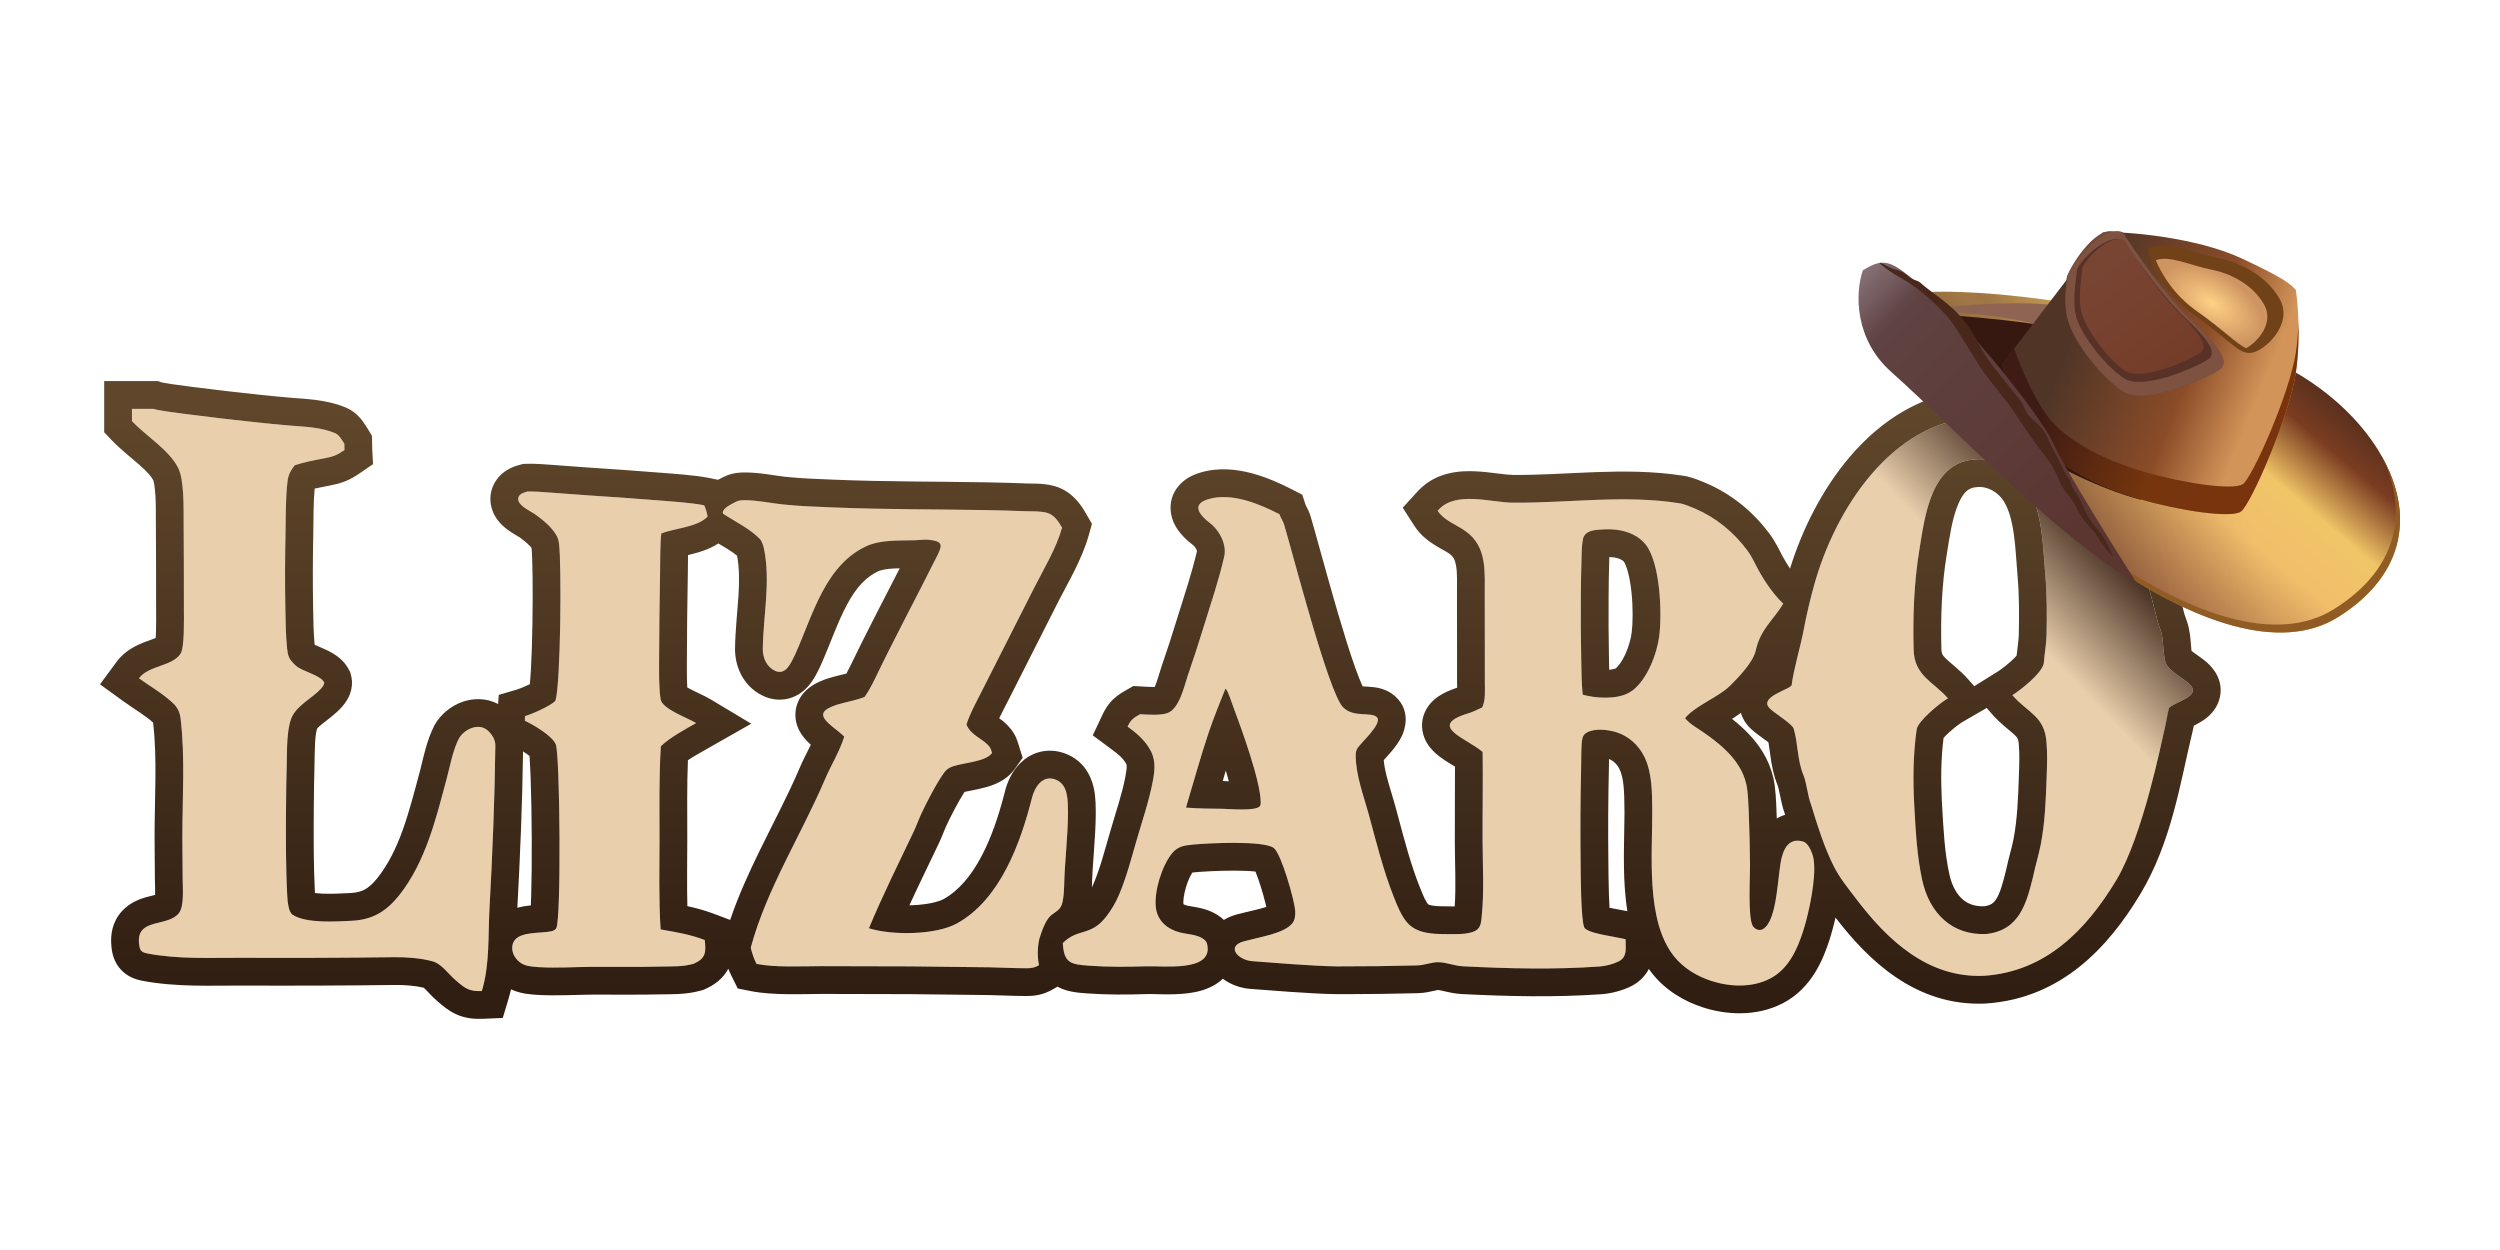 <svg width="250" height="125" viewBox="0 0 250 125" fill="none" xmlns="http://www.w3.org/2000/svg">
<path d="M15.329 40.885C15.825 41.059 17.741 41.292 18.303 41.368C20.8 41.696 23.302 41.989 25.806 42.249C26.827 42.359 27.849 42.458 28.872 42.545C30.392 42.676 32.12 42.705 33.54 43.33C33.914 43.495 34.221 44.029 34.434 44.38C34.437 44.581 34.436 44.806 34.446 45.004C33.657 45.546 33.318 45.66 32.378 45.841C31.423 46.025 30.392 46.216 29.472 46.527C29.102 46.986 28.841 47.444 28.764 48.041C28.55 49.705 28.578 51.616 28.551 53.304C28.498 55.764 28.491 58.225 28.532 60.686C28.555 62.054 28.568 63.427 28.706 64.813C28.783 65.594 28.877 65.913 29.573 66.56C30.2 67.142 32.033 67.498 32.415 68.233C32.463 68.414 32.227 68.721 32.135 68.825C31.262 69.814 29.642 70.537 29.132 71.827C28.663 73.012 28.708 74.99 28.675 76.282C28.633 77.812 28.608 79.343 28.6 80.874C28.584 83.824 28.568 86.82 28.735 89.768C28.762 90.232 28.869 91.216 29.253 91.471C30.618 92.376 33.69 92.146 35.16 92.078C37.234 91.983 38.608 91.15 39.891 89.563C42.577 86.188 43.609 81.818 44.699 77.735C45.041 76.456 45.288 75.013 45.888 73.852C46.411 72.923 47.867 72.237 48.769 73.048C49.194 73.43 49.541 73.969 49.534 74.563C49.47 80 49.244 85.433 48.948 90.863C48.798 93.613 48.989 96.428 48.184 99.104C46.899 99.159 46.501 98.838 45.561 98.02C44.859 97.44 44.177 96.392 43.274 96.139C42.105 95.812 40.647 95.705 39.422 95.72C34.323 95.787 29.222 95.801 24.123 95.78C20.995 95.767 17.824 95.94 14.738 95.347C14.066 95.211 13.978 95.002 13.906 94.393C13.594 91.739 16.767 92.745 17.889 91.312C18.431 90.619 18.272 88.772 18.264 87.902L18.234 83.793C18.232 79.835 18.523 75.78 18.057 71.838C17.983 71.212 17.724 70.69 17.256 70.276C16.231 69.32 15.018 68.642 13.896 67.828C14.844 66.542 17.198 66.654 18.052 65.379C18.464 64.763 18.387 61.858 18.388 61.021L18.383 56.39L18.363 52.128C18.357 50.787 18.418 47.993 17.823 46.802C16.911 44.979 14.593 43.591 13.195 42.118V40.885H15.329ZM120.79 49.93C123.114 49.212 125.891 50.368 127.941 51.419C128.064 51.795 128.293 52.08 128.411 52.469C129.31 55.443 132.827 69.181 134.29 70.712C135.33 71.8 137.093 71.161 137.672 71.705C138.331 72.325 136.03 74.31 135.727 74.857C135.618 75.054 135.573 75.239 135.571 75.464C135.557 77.505 136.357 79.529 136.886 81.48C137.63 84.218 138.32 87.012 139.362 89.653C139.716 90.548 140.159 91.704 140.852 92.4C141.9 93.453 143.622 93.408 144.997 93.415C145.747 93.418 147.235 93.462 147.797 92.883C148.112 92.56 148.133 92.005 148.175 91.578C148.417 89.164 148.272 86.68 148.259 84.256C148.243 81.236 148.302 78.218 148.263 75.198C146.746 73.852 142.576 72.602 146.853 71.326C147.27 71.201 147.821 70.93 148.218 70.745C148.575 70.015 148.482 69.044 148.482 68.236V65.442L148.475 59.716C148.456 57.231 148.77 54.685 146.549 53.11C145.61 52.443 144.391 52.049 143.763 51.071C143.81 51.02 143.858 50.969 143.906 50.919C145.664 49.103 149.087 50.25 151.286 50.269C156.852 50.318 162.557 49.439 168.079 50.349C168.578 50.471 169.052 50.669 169.522 50.871C171.59 51.758 173.314 53.173 174.671 54.96C175.144 55.582 175.428 56.224 175.787 56.897C176.454 58.143 177.313 59.397 178.322 60.37C177.242 62.133 176.05 62.901 175.567 65.069C175.308 66.229 173.853 67.728 173.021 68.559C171.859 69.719 169.513 70.567 168.507 71.815C168.939 72.379 169.73 72.811 170.322 73.219C171.666 74.147 173.059 75.251 173.913 76.666C174.242 77.204 174.483 77.791 174.626 78.405C174.809 79.21 174.83 80.289 174.87 81.125C174.942 82.921 174.986 84.717 175.001 86.514C175.007 87.756 174.775 91.702 175.272 92.593C175.364 92.757 175.577 92.915 175.757 92.968C175.938 93.022 176.118 93.004 176.283 92.913C177.794 92.081 177.74 87.283 178.19 85.673C178.343 85.125 178.594 84.506 179.12 84.22C179.485 84.022 179.899 84.035 180.29 84.15C180.625 84.248 180.836 84.559 180.991 84.853C181.178 85.207 181.316 85.597 181.371 85.993C181.63 87.84 180.905 91.245 180.334 93.043C179.73 94.948 178.85 96.91 176.989 97.866C175.209 98.78 173.008 98.699 171.146 98.096C169.684 97.624 168.311 96.796 167.358 95.576C164.559 91.988 165.246 85.423 165.222 81.077C165.213 79.306 165.221 77.197 164.393 75.592C163.819 74.482 162.841 73.598 161.643 73.223C160.8 72.959 159.503 72.809 158.705 73.24C158.461 73.372 158.326 73.535 158.248 73.801C158.092 74.342 158.131 76.005 158.113 76.678C158.037 79.915 158.02 83.152 158.062 86.389C158.076 87.421 158.077 91.765 158.412 92.713C158.635 93.347 161.599 93.667 162.565 93.927C162.532 94.746 162.797 95.643 161.885 96.133C161.336 96.405 160.584 96.606 159.972 96.65C155.441 96.971 150.843 96.862 146.308 96.631C145.452 96.588 144.636 96.236 143.833 96.219C143.176 96.205 142.462 96.522 141.726 96.541C139.042 96.611 136.358 96.644 133.673 96.639C131.279 96.611 126.649 96.224 125.224 96.118C123.798 96.013 122.548 94.624 124.408 94.127C126.267 93.631 128.344 93.348 129.208 92.36C129.504 92.022 129.545 91.496 129.517 91.069C129.452 90.055 128.156 85.455 127.4 84.817C126.449 84.015 120.643 84.322 119.218 84.464C118.385 84.547 117.744 84.658 117.19 85.346C116.181 86.6 115.407 89.123 115.579 90.723C115.724 92.071 116.72 92.918 117.988 93.243C118.77 93.443 119.79 93.433 120.432 93.97C120.613 94.122 120.707 94.287 120.731 94.524C121.263 97.242 116.183 96.556 114.582 96.632C112.666 96.691 110.777 96.708 108.865 96.567C107.037 96.432 106.396 96.302 106.278 94.306C107.811 92.773 109.079 93.684 110.649 91.622C111.137 90.987 111.545 90.295 111.866 89.562C112.653 87.729 113.121 85.868 113.679 83.959C114.234 82.028 114.905 80.11 115.275 78.132C115.512 76.864 115.602 75.847 114.863 74.721C114.27 73.818 113.611 73.292 112.757 72.659C113.082 71.966 113.353 71.791 114.001 71.421C114.775 71.464 116.03 71.56 116.734 71.312C117.933 70.889 118.415 68.636 118.775 67.566C119.355 65.89 119.903 64.204 120.419 62.508C121.115 60.272 121.86 58.058 122.396 55.767C122.739 54.538 121.989 53.08 121.013 52.323C120.113 51.625 118.986 50.488 120.79 49.93ZM197.691 41.764C200.759 41.609 203.435 42.724 205.803 44.602C207.282 45.793 208.624 47.145 209.804 48.632C210.736 49.801 212.162 51.65 212.772 52.934C214.134 55.801 214.982 59 215.743 62.07C215.858 62.534 216.097 62.994 216.18 63.474C216.364 64.204 216.295 65.885 216.677 66.507C217.078 67.162 218.273 67.821 218.854 68.326C220.374 69.646 217.416 70.142 216.837 70.853C216.985 70.669 216.523 72.637 216.516 72.667C215.24 77.945 214.492 83.257 211.637 88.002C208.618 93.018 204.563 97.172 198.401 97.579C192.797 97.83 188.763 94.04 185.604 89.871C184.8 88.81 183.973 87.811 183.367 86.608C182.406 84.696 181.743 82.552 181.123 80.508C180.771 79.641 180.678 78.33 180.34 77.5C179.704 75.941 179.816 74.366 179.366 72.859C179.234 72.419 177.548 71.358 177.13 70.98C175.542 69.729 179.112 68.948 179.166 68.497C179.338 67.06 180.081 64.504 180.345 63.105C180.664 61.411 181.008 59.968 181.435 58.436C183.516 50.975 189.143 42.113 197.691 41.764ZM74.44 50.021C75.755 50.019 77.005 50.311 78.305 50.447C79.981 50.623 81.681 50.676 83.364 50.745C88.449 50.956 93.541 50.92 98.63 51.011C99.935 51.035 101.241 51.071 102.546 51.12C103.213 51.145 104.051 51.1 104.693 51.28C105.431 51.486 105.841 52.145 106.203 52.766C105.618 54.863 104.412 56.817 103.433 58.747L98.537 68.411C97.999 69.49 96.977 71.352 96.644 72.446C97.091 73.614 98.495 73.931 99.009 74.775C99.1 74.924 99.152 75.129 99.204 75.296C98.543 76.226 96.187 76.258 95.128 76.697C94.849 76.812 94.627 76.979 94.446 77.219C93.731 78.165 92.571 80.39 92.07 81.503C91.826 82.043 91.632 82.605 91.376 83.14C89.846 86.35 88.261 89.541 86.891 92.825C89.244 93.564 93.608 93.503 95.715 92.332C100.016 89.94 102.055 84.306 103.199 79.776C103.468 78.707 104.246 77.479 105.53 77.948C106.887 78.444 106.774 80.15 106.798 81.346C106.781 83.757 106.466 86.177 106.414 88.591C106.381 89.218 106.371 89.877 106.17 90.479C105.944 91.152 105.233 91.266 104.824 91.841C104.374 92.474 104.191 93.119 103.943 93.841C103.738 94.722 103.723 95.637 103.901 96.525C103.472 96.771 103.144 96.825 102.645 96.825C101.413 96.824 100.174 96.753 98.936 96.731L91.07 96.638L82.103 96.616C80.154 96.619 77.511 96.762 75.652 96.391C75.35 95.786 75.248 95.438 75.072 94.781C76.627 88.945 80.147 83.454 82.504 77.917C83.115 76.481 83.949 75.183 84.424 73.666C83.109 72.357 80.506 71.273 84.256 70.314C84.969 70.132 85.777 69.969 86.455 69.698C86.804 69.212 87.207 68.474 87.471 67.926C89.483 63.746 91.672 59.671 93.747 55.522C94.26 54.495 94.263 54.135 92.952 53.983C92.342 53.912 91.646 54.054 91.026 54.031C89.664 54.059 88.236 54.02 86.939 54.485C82.504 56.318 81.29 61.548 79.486 65.505C79.097 66.284 78.564 67.612 77.461 67.059C76.651 66.654 76.271 65.778 76.28 64.902C76.316 61.54 77.101 58.09 76.371 54.752C76.315 54.496 76.193 54.202 76.062 53.976C75.034 52.88 73.559 52.193 72.312 51.374C72.312 51.373 72.273 51.263 72.27 51.253C72.337 50.753 73.191 50.394 73.601 50.178C73.873 50.034 74.137 50.033 74.44 50.021ZM52.734 49.154C53.278 49.122 54.434 49.215 55.008 49.257L58.631 49.523C61.072 49.679 63.512 49.855 65.951 50.049C67.235 50.151 69.204 50.282 70.417 50.53C70.584 50.849 70.684 51.292 70.763 51.644C69.822 52.717 67.37 52.834 66.13 53.349C66.001 54.289 66.024 56.446 66.003 57.462C65.95 60.259 65.919 63.056 65.911 65.853C65.91 66.969 65.87 68.908 66.069 69.958C66.248 70.9 68.746 71.784 69.616 72.306C68.445 72.971 67.055 73.709 66.084 74.621C65.889 77.739 65.953 80.731 65.951 83.846C65.949 86.917 65.864 89.871 66.061 92.941C67.67 93.232 68.931 93.415 70.477 94.002C70.602 95.219 70.599 95.821 69.393 96.365L69.276 96.399C68.241 96.692 67.119 96.632 66.053 96.659C63.795 96.716 61.546 96.674 59.288 96.684C57.565 96.692 55.622 96.822 53.929 96.718C53.429 96.687 52.67 96.638 52.23 96.389C51.768 96.126 51.397 95.692 51.264 95.17C51.176 94.825 51.205 94.43 51.396 94.122C52.03 93.097 54.138 93.367 55.156 93.12C55.345 93.074 55.534 92.99 55.629 92.809C56.13 91.857 56 75.631 55.586 74.466C55.278 73.6 53.317 72.462 52.489 72.081C52.474 71.927 52.493 71.766 52.505 71.61C53.227 71.397 55.024 70.609 55.543 70.082C56.069 68.358 56.169 56.509 55.9 54.351C55.862 54.044 55.786 53.785 55.631 53.516C55.175 52.724 54.39 52.076 53.668 51.537C53.177 51.171 52.067 50.706 51.854 50.106C51.798 49.949 51.796 49.796 51.878 49.648C52.044 49.351 52.428 49.236 52.734 49.154ZM202.781 48.73C201.702 46.938 199.596 45.726 197.491 45.941C193.099 46.227 192.481 51.63 191.931 55.003C191.396 58.294 191.274 61.644 191.362 64.972C191.432 67.584 193.305 68.136 194.793 69.832C194.019 70.281 191.792 72.083 191.665 72.95C191.299 75.508 191.285 78.073 191.432 80.652C191.573 83.124 191.693 85.626 192.229 88.05C192.95 91.313 195.213 93.573 198.649 93.399C201.984 93.018 202.662 90.256 203.31 87.653C203.525 86.574 203.877 85.487 204.082 84.416C204.505 82.198 204.587 79.906 204.665 77.652C204.708 76.44 204.747 75.362 204.643 74.154C204.421 71.575 202.772 71.287 201.236 69.518C202.067 68.999 204.219 67.303 204.376 66.324C204.445 65.441 204.636 64.395 204.654 63.529C204.695 61.559 204.705 59.48 204.533 57.513C204.284 54.672 204.282 51.224 202.781 48.73ZM122.542 68.861C121.953 70.33 121.364 71.78 120.858 73.281C120.026 75.748 119.347 78.268 118.595 80.76C119.822 80.854 121.038 80.874 122.269 80.88C123.022 80.902 125.448 81.112 125.945 80.659C126.061 80.553 126.068 80.412 126.069 80.263C126.087 78.141 124.073 72.672 123.275 70.537C123.143 70.183 122.812 69.151 122.601 68.91C122.586 68.893 122.559 68.874 122.542 68.861ZM161.693 52.981C161.226 52.925 160.753 52.912 160.283 52.943C159.685 52.988 158.914 52.975 158.493 53.481C158.371 53.626 158.317 53.773 158.284 53.957C158.157 54.662 158.163 55.431 158.143 56.147C158.108 57.287 158.088 58.428 158.084 59.568C158.066 61.67 158.078 63.771 158.12 65.872C158.145 67.069 158.152 68.275 158.265 69.467C159.566 69.84 161.653 69.958 162.871 69.285C163 69.214 163.126 69.138 163.247 69.055C164.724 67.917 165.683 65.438 165.919 63.635C166.222 61.317 166.019 56.366 164.607 54.502C163.918 53.593 162.796 53.122 161.693 52.981Z" fill="#E9CFAC"/>
<path d="M15.329 40.885C15.825 41.059 17.741 41.292 18.303 41.368C20.8 41.696 23.302 41.989 25.806 42.249C26.827 42.359 27.849 42.458 28.872 42.545C30.392 42.676 32.12 42.705 33.54 43.33C33.914 43.495 34.221 44.029 34.434 44.38C34.437 44.581 34.436 44.806 34.446 45.004C33.657 45.546 33.318 45.66 32.378 45.841C31.423 46.025 30.392 46.216 29.472 46.527C29.102 46.986 28.841 47.444 28.764 48.041C28.55 49.705 28.578 51.616 28.551 53.304C28.498 55.764 28.491 58.225 28.532 60.686C28.555 62.054 28.568 63.427 28.706 64.813C28.783 65.594 28.877 65.913 29.573 66.56C30.2 67.142 32.033 67.498 32.415 68.233C32.463 68.414 32.227 68.721 32.135 68.825C31.262 69.814 29.642 70.537 29.132 71.827C28.663 73.012 28.708 74.99 28.675 76.282C28.633 77.812 28.608 79.343 28.6 80.874C28.584 83.824 28.568 86.82 28.735 89.768C28.762 90.232 28.869 91.216 29.253 91.471C30.618 92.376 33.69 92.146 35.16 92.078C37.234 91.983 38.608 91.15 39.891 89.563C42.577 86.188 43.609 81.818 44.699 77.735C45.041 76.456 45.288 75.013 45.888 73.852C46.411 72.923 47.867 72.237 48.769 73.048C49.194 73.43 49.541 73.969 49.534 74.563C49.47 80 49.244 85.433 48.948 90.863C48.798 93.613 48.989 96.428 48.184 99.104C46.899 99.159 46.501 98.838 45.561 98.02C44.859 97.44 44.177 96.392 43.274 96.139C42.105 95.812 40.647 95.705 39.422 95.72C34.323 95.787 29.222 95.801 24.123 95.78C20.995 95.767 17.824 95.94 14.738 95.347C14.066 95.211 13.978 95.002 13.906 94.393C13.594 91.739 16.767 92.745 17.889 91.312C18.431 90.619 18.272 88.772 18.264 87.902L18.234 83.793C18.232 79.835 18.523 75.78 18.057 71.838C17.983 71.212 17.724 70.69 17.256 70.276C16.231 69.32 15.018 68.642 13.896 67.828C14.844 66.542 17.198 66.654 18.052 65.379C18.464 64.763 18.387 61.858 18.388 61.021L18.383 56.39L18.363 52.128C18.357 50.787 18.418 47.993 17.823 46.802C16.911 44.979 14.593 43.591 13.195 42.118V40.885H15.329ZM120.79 49.93C123.114 49.212 125.891 50.368 127.941 51.419C128.064 51.795 128.293 52.08 128.411 52.469C129.31 55.443 132.827 69.181 134.29 70.712C135.33 71.8 137.093 71.161 137.672 71.705C138.331 72.325 136.03 74.31 135.727 74.857C135.618 75.054 135.573 75.239 135.571 75.464C135.557 77.505 136.357 79.529 136.886 81.48C137.63 84.218 138.32 87.012 139.362 89.653C139.716 90.548 140.159 91.704 140.852 92.4C141.9 93.453 143.622 93.408 144.997 93.415C145.747 93.418 147.235 93.462 147.797 92.883C148.112 92.56 148.133 92.005 148.175 91.578C148.417 89.164 148.272 86.68 148.259 84.256C148.243 81.236 148.302 78.218 148.263 75.198C146.746 73.852 142.576 72.602 146.853 71.326C147.27 71.201 147.821 70.93 148.218 70.745C148.575 70.015 148.482 69.044 148.482 68.236V65.442L148.475 59.716C148.456 57.231 148.77 54.685 146.549 53.11C145.61 52.443 144.391 52.049 143.763 51.071C143.81 51.02 143.858 50.969 143.906 50.919C145.664 49.103 149.087 50.25 151.286 50.269C156.852 50.318 162.557 49.439 168.079 50.349C168.578 50.471 169.052 50.669 169.522 50.871C171.59 51.758 173.314 53.173 174.671 54.96C175.144 55.582 175.428 56.224 175.787 56.897C176.454 58.143 177.313 59.397 178.322 60.37C177.242 62.133 176.05 62.901 175.567 65.069C175.308 66.229 173.853 67.728 173.021 68.559C171.859 69.719 169.513 70.567 168.507 71.815C168.939 72.379 169.73 72.811 170.322 73.219C171.666 74.147 173.059 75.251 173.913 76.666C174.242 77.204 174.483 77.791 174.626 78.405C174.809 79.21 174.83 80.289 174.87 81.125C174.942 82.921 174.986 84.717 175.001 86.514C175.007 87.756 174.775 91.702 175.272 92.593C175.364 92.757 175.577 92.915 175.757 92.968C175.938 93.022 176.118 93.004 176.283 92.913C177.794 92.081 177.74 87.283 178.19 85.673C178.343 85.125 178.594 84.506 179.12 84.22C179.485 84.022 179.899 84.035 180.29 84.15C180.625 84.248 180.836 84.559 180.991 84.853C181.178 85.207 181.316 85.597 181.371 85.993C181.63 87.84 180.905 91.245 180.334 93.043C179.73 94.948 178.85 96.91 176.989 97.866C175.209 98.78 173.008 98.699 171.146 98.096C169.684 97.624 168.311 96.796 167.358 95.576C164.559 91.988 165.246 85.423 165.222 81.077C165.213 79.306 165.221 77.197 164.393 75.592C163.819 74.482 162.841 73.598 161.643 73.223C160.8 72.959 159.503 72.809 158.705 73.24C158.461 73.372 158.326 73.535 158.248 73.801C158.092 74.342 158.131 76.005 158.113 76.678C158.037 79.915 158.02 83.152 158.062 86.389C158.076 87.421 158.077 91.765 158.412 92.713C158.635 93.347 161.599 93.667 162.565 93.927C162.532 94.746 162.797 95.643 161.885 96.133C161.336 96.405 160.584 96.606 159.972 96.65C155.441 96.971 150.843 96.862 146.308 96.631C145.452 96.588 144.636 96.236 143.833 96.219C143.176 96.205 142.462 96.522 141.726 96.541C139.042 96.611 136.358 96.644 133.673 96.639C131.279 96.611 126.649 96.224 125.224 96.118C123.798 96.013 122.548 94.624 124.408 94.127C126.267 93.631 128.344 93.348 129.208 92.36C129.504 92.022 129.545 91.496 129.517 91.069C129.452 90.055 128.156 85.455 127.4 84.817C126.449 84.015 120.643 84.322 119.218 84.464C118.385 84.547 117.744 84.658 117.19 85.346C116.181 86.6 115.407 89.123 115.579 90.723C115.724 92.071 116.72 92.918 117.988 93.243C118.77 93.443 119.79 93.433 120.432 93.97C120.613 94.122 120.707 94.287 120.731 94.524C121.263 97.242 116.183 96.556 114.582 96.632C112.666 96.691 110.777 96.708 108.865 96.567C107.037 96.432 106.396 96.302 106.278 94.306C107.811 92.773 109.079 93.684 110.649 91.622C111.137 90.987 111.545 90.295 111.866 89.562C112.653 87.729 113.121 85.868 113.679 83.959C114.234 82.028 114.905 80.11 115.275 78.132C115.512 76.864 115.602 75.847 114.863 74.721C114.27 73.818 113.611 73.292 112.757 72.659C113.082 71.966 113.353 71.791 114.001 71.421C114.775 71.464 116.03 71.56 116.734 71.312C117.933 70.889 118.415 68.636 118.775 67.566C119.355 65.89 119.903 64.204 120.419 62.508C121.115 60.272 121.86 58.058 122.396 55.767C122.739 54.538 121.989 53.08 121.013 52.323C120.113 51.625 118.986 50.488 120.79 49.93ZM197.691 41.764C200.759 41.609 203.435 42.724 205.803 44.602C207.282 45.793 208.624 47.145 209.804 48.632C210.736 49.801 212.162 51.65 212.772 52.934C214.134 55.801 214.982 59 215.743 62.07C215.858 62.534 216.097 62.994 216.18 63.474C216.364 64.204 216.295 65.885 216.677 66.507C217.078 67.162 218.273 67.821 218.854 68.326C220.374 69.646 217.416 70.142 216.837 70.853C216.985 70.669 216.523 72.637 216.516 72.667C215.24 77.945 214.492 83.257 211.637 88.002C208.618 93.018 204.563 97.172 198.401 97.579C192.797 97.83 188.763 94.04 185.604 89.871C184.8 88.81 183.973 87.811 183.367 86.608C182.406 84.696 181.743 82.552 181.123 80.508C180.771 79.641 180.678 78.33 180.34 77.5C179.704 75.941 179.816 74.366 179.366 72.859C179.234 72.419 177.548 71.358 177.13 70.98C175.542 69.729 179.112 68.948 179.166 68.497C179.338 67.06 180.081 64.504 180.345 63.105C180.664 61.411 181.008 59.968 181.435 58.436C183.516 50.975 189.143 42.113 197.691 41.764ZM74.44 50.021C75.755 50.019 77.005 50.311 78.305 50.447C79.981 50.623 81.681 50.676 83.364 50.745C88.449 50.956 93.541 50.92 98.63 51.011C99.935 51.035 101.241 51.071 102.546 51.12C103.213 51.145 104.051 51.1 104.693 51.28C105.431 51.486 105.841 52.145 106.203 52.766C105.618 54.863 104.412 56.817 103.433 58.747L98.537 68.411C97.999 69.49 96.977 71.352 96.644 72.446C97.091 73.614 98.495 73.931 99.009 74.775C99.1 74.924 99.152 75.129 99.204 75.296C98.543 76.226 96.187 76.258 95.128 76.697C94.849 76.812 94.627 76.979 94.446 77.219C93.731 78.165 92.571 80.39 92.07 81.503C91.826 82.043 91.632 82.605 91.376 83.14C89.846 86.35 88.261 89.541 86.891 92.825C89.244 93.564 93.608 93.503 95.715 92.332C100.016 89.94 102.055 84.306 103.199 79.776C103.468 78.707 104.246 77.479 105.53 77.948C106.887 78.444 106.774 80.15 106.798 81.346C106.781 83.757 106.466 86.177 106.414 88.591C106.381 89.218 106.371 89.877 106.17 90.479C105.944 91.152 105.233 91.266 104.824 91.841C104.374 92.474 104.191 93.119 103.943 93.841C103.738 94.722 103.723 95.637 103.901 96.525C103.472 96.771 103.144 96.825 102.645 96.825C101.413 96.824 100.174 96.753 98.936 96.731L91.07 96.638L82.103 96.616C80.154 96.619 77.511 96.762 75.652 96.391C75.35 95.786 75.248 95.438 75.072 94.781C76.627 88.945 80.147 83.454 82.504 77.917C83.115 76.481 83.949 75.183 84.424 73.666C83.109 72.357 80.506 71.273 84.256 70.314C84.969 70.132 85.777 69.969 86.455 69.698C86.804 69.212 87.207 68.474 87.471 67.926C89.483 63.746 91.672 59.671 93.747 55.522C94.26 54.495 94.263 54.135 92.952 53.983C92.342 53.912 91.646 54.054 91.026 54.031C89.664 54.059 88.236 54.02 86.939 54.485C82.504 56.318 81.29 61.548 79.486 65.505C79.097 66.284 78.564 67.612 77.461 67.059C76.651 66.654 76.271 65.778 76.28 64.902C76.316 61.54 77.101 58.09 76.371 54.752C76.315 54.496 76.193 54.202 76.062 53.976C75.034 52.88 73.559 52.193 72.312 51.374C72.312 51.373 72.273 51.263 72.27 51.253C72.337 50.753 73.191 50.394 73.601 50.178C73.873 50.034 74.137 50.033 74.44 50.021ZM52.734 49.154C53.278 49.122 54.434 49.215 55.008 49.257L58.631 49.523C61.072 49.679 63.512 49.855 65.951 50.049C67.235 50.151 69.204 50.282 70.417 50.53C70.584 50.849 70.684 51.292 70.763 51.644C69.822 52.717 67.37 52.834 66.13 53.349C66.001 54.289 66.024 56.446 66.003 57.462C65.95 60.259 65.919 63.056 65.911 65.853C65.91 66.969 65.87 68.908 66.069 69.958C66.248 70.9 68.746 71.784 69.616 72.306C68.445 72.971 67.055 73.709 66.084 74.621C65.889 77.739 65.953 80.731 65.951 83.846C65.949 86.917 65.864 89.871 66.061 92.941C67.67 93.232 68.931 93.415 70.477 94.002C70.602 95.219 70.599 95.821 69.393 96.365L69.276 96.399C68.241 96.692 67.119 96.632 66.053 96.659C63.795 96.716 61.546 96.674 59.288 96.684C57.565 96.692 55.622 96.822 53.929 96.718C53.429 96.687 52.67 96.638 52.23 96.389C51.768 96.126 51.397 95.692 51.264 95.17C51.176 94.825 51.205 94.43 51.396 94.122C52.03 93.097 54.138 93.367 55.156 93.12C55.345 93.074 55.534 92.99 55.629 92.809C56.13 91.857 56 75.631 55.586 74.466C55.278 73.6 53.317 72.462 52.489 72.081C52.474 71.927 52.493 71.766 52.505 71.61C53.227 71.397 55.024 70.609 55.543 70.082C56.069 68.358 56.169 56.509 55.9 54.351C55.862 54.044 55.786 53.785 55.631 53.516C55.175 52.724 54.39 52.076 53.668 51.537C53.177 51.171 52.067 50.706 51.854 50.106C51.798 49.949 51.796 49.796 51.878 49.648C52.044 49.351 52.428 49.236 52.734 49.154ZM202.781 48.73C201.702 46.938 199.596 45.726 197.491 45.941C193.099 46.227 192.481 51.63 191.931 55.003C191.396 58.294 191.274 61.644 191.362 64.972C191.432 67.584 193.305 68.136 194.793 69.832C194.019 70.281 191.792 72.083 191.665 72.95C191.299 75.508 191.285 78.073 191.432 80.652C191.573 83.124 191.693 85.626 192.229 88.05C192.95 91.313 195.213 93.573 198.649 93.399C201.984 93.018 202.662 90.256 203.31 87.653C203.525 86.574 203.877 85.487 204.082 84.416C204.505 82.198 204.587 79.906 204.665 77.652C204.708 76.44 204.747 75.362 204.643 74.154C204.421 71.575 202.772 71.287 201.236 69.518C202.067 68.999 204.219 67.303 204.376 66.324C204.445 65.441 204.636 64.395 204.654 63.529C204.695 61.559 204.705 59.48 204.533 57.513C204.284 54.672 204.282 51.224 202.781 48.73ZM122.542 68.861C121.953 70.33 121.364 71.78 120.858 73.281C120.026 75.748 119.347 78.268 118.595 80.76C119.822 80.854 121.038 80.874 122.269 80.88C123.022 80.902 125.448 81.112 125.945 80.659C126.061 80.553 126.068 80.412 126.069 80.263C126.087 78.141 124.073 72.672 123.275 70.537C123.143 70.183 122.812 69.151 122.601 68.91C122.586 68.893 122.559 68.874 122.542 68.861ZM161.693 52.981C161.226 52.925 160.753 52.912 160.283 52.943C159.685 52.988 158.914 52.975 158.493 53.481C158.371 53.626 158.317 53.773 158.284 53.957C158.157 54.662 158.163 55.431 158.143 56.147C158.108 57.287 158.088 58.428 158.084 59.568C158.066 61.67 158.078 63.771 158.12 65.872C158.145 67.069 158.152 68.275 158.265 69.467C159.566 69.84 161.653 69.958 162.871 69.285C163 69.214 163.126 69.138 163.247 69.055C164.724 67.917 165.683 65.438 165.919 63.635C166.222 61.317 166.019 56.366 164.607 54.502C163.918 53.593 162.796 53.122 161.693 52.981Z" fill="url(#paint0_linear_5249_1971)"/>
<path d="M15.803 38.107L16.194 38.245C16.213 38.249 16.284 38.265 16.427 38.291C16.637 38.33 16.903 38.372 17.194 38.415C17.783 38.501 18.336 38.57 18.665 38.614L19.593 38.734C21.757 39.011 23.924 39.262 26.094 39.487L26.099 39.487L26.103 39.488C27.104 39.595 28.107 39.692 29.11 39.778H29.11C30.283 39.879 32.62 39.922 34.566 40.748L34.659 40.788L34.659 40.788C35.517 41.166 36.041 41.817 36.262 42.108C36.519 42.448 36.736 42.82 36.807 42.937L37.198 43.58L37.211 44.332C37.216 44.628 37.213 44.724 37.22 44.857L37.303 46.413L36.018 47.294C35.552 47.614 35.072 47.911 34.489 48.141C33.929 48.362 33.39 48.474 32.905 48.568C32.378 48.669 31.902 48.761 31.468 48.858C31.336 50.205 31.355 51.711 31.328 53.348L31.328 53.363C31.276 55.788 31.27 58.214 31.31 60.639C31.333 62.022 31.346 63.249 31.464 64.475C31.657 64.565 31.84 64.639 32.192 64.792C32.496 64.924 32.941 65.122 33.361 65.383C33.734 65.614 34.437 66.099 34.88 66.952L35.021 67.223L35.1 67.519C35.299 68.268 35.153 68.894 35.064 69.19C34.964 69.52 34.828 69.782 34.736 69.943C34.55 70.265 34.343 70.52 34.218 70.662C33.843 71.088 33.432 71.435 33.11 71.694C32.945 71.827 32.778 71.956 32.636 72.065C32.487 72.181 32.361 72.279 32.241 72.375C31.83 72.707 31.721 72.854 31.707 72.871C31.642 73.05 31.559 73.469 31.512 74.192C31.465 74.927 31.472 75.593 31.452 76.352V76.355L31.452 76.358C31.411 77.868 31.386 79.378 31.378 80.888V80.889C31.362 83.746 31.349 86.552 31.493 89.3C31.724 89.33 31.989 89.352 32.285 89.364C33.251 89.405 34.226 89.341 35.033 89.304H35.033C35.709 89.273 36.146 89.132 36.487 88.945C36.844 88.749 37.242 88.422 37.727 87.823C39.968 85.001 40.876 81.293 42.017 77.019L42.064 76.836C42.308 75.859 42.687 74 43.422 72.577L43.444 72.533L43.468 72.491C44.086 71.392 45.144 70.563 46.285 70.171C47.251 69.839 48.583 69.742 49.809 70.404L49.877 69.491L51.718 68.947C51.886 68.897 52.37 68.713 52.901 68.459C52.931 68.445 52.96 68.43 52.988 68.416C53.023 68.033 53.057 67.571 53.087 67.042C53.163 65.706 53.216 64.036 53.244 62.333C53.3 58.956 53.254 55.781 53.157 54.797C52.981 54.556 52.629 54.227 52.008 53.763C52.022 53.774 51.987 53.748 51.792 53.633C51.645 53.546 51.389 53.397 51.146 53.239C50.903 53.081 50.57 52.85 50.253 52.55C49.952 52.267 49.498 51.767 49.238 51.035C48.989 50.337 48.901 49.364 49.401 48.394L49.451 48.3C49.912 47.469 50.599 47.039 51.031 46.827C51.455 46.619 51.866 46.511 52.018 46.471L52.291 46.398L52.573 46.382C53.352 46.336 54.768 46.454 55.211 46.487L55.212 46.487H55.213L58.833 46.753C61.281 46.91 63.727 47.086 66.173 47.281C67.301 47.37 69.409 47.508 70.838 47.782L70.974 47.809L71.804 47.979C71.858 47.95 71.908 47.923 71.953 47.9C72.259 47.742 72.145 47.806 72.306 47.721L72.307 47.72C73.243 47.227 74.193 47.252 74.333 47.246L74.384 47.244L74.436 47.244C75.291 47.242 76.087 47.337 76.765 47.432C77.412 47.523 77.878 47.601 78.378 47.661L78.595 47.685L78.595 47.685C80.161 47.849 81.751 47.899 83.48 47.971C88.529 48.18 93.492 48.141 98.681 48.234C100.003 48.258 101.326 48.295 102.649 48.345C102.773 48.349 102.912 48.351 103.105 48.353C103.285 48.355 103.508 48.358 103.737 48.367C104.17 48.383 104.802 48.426 105.442 48.605C107.416 49.157 108.326 50.891 108.603 51.367L109.195 52.381L108.879 53.511C108.196 55.962 106.739 58.369 105.911 60.003L101.023 69.65L101.023 69.651C100.638 70.422 100.436 70.779 100.004 71.653C99.975 71.711 99.947 71.769 99.92 71.824C100.018 71.895 100.117 71.969 100.207 72.04C100.535 72.299 101.007 72.716 101.381 73.328C101.583 73.66 101.696 73.972 101.751 74.134C101.782 74.224 101.807 74.306 101.823 74.359C101.844 74.428 101.847 74.439 101.855 74.463L102.268 75.78L101.469 76.905C100.874 77.741 100.061 78.173 99.526 78.401C98.959 78.642 98.372 78.79 97.92 78.891C97.526 78.979 96.927 79.092 96.686 79.142C96.598 79.16 96.521 79.177 96.454 79.193C95.898 80.045 95.028 81.7 94.602 82.644C94.509 82.851 94.424 83.065 94.304 83.363C94.193 83.638 94.052 83.983 93.884 84.335C92.877 86.446 91.879 88.487 90.938 90.53C91.051 90.528 91.165 90.525 91.279 90.52C92.771 90.457 93.875 90.178 94.366 89.905C95.87 89.068 97.131 87.574 98.181 85.568C99.161 83.697 99.865 81.556 100.402 79.505L100.507 79.096C100.714 78.277 101.158 77.17 102.038 76.305C102.503 75.847 103.146 75.407 103.974 75.195C104.798 74.984 105.633 75.044 106.408 75.313L106.483 75.339L106.483 75.339C108.384 76.033 109.114 77.626 109.373 78.771C109.599 79.767 109.568 80.917 109.576 81.29L109.577 81.328L109.576 81.366C109.567 82.674 109.477 83.965 109.39 85.168C109.301 86.397 109.216 87.529 109.191 88.65L109.191 88.694L109.188 88.737L109.188 88.738C109.235 88.644 109.279 88.548 109.321 88.452C110.017 86.825 110.418 85.216 111.015 83.179C111.627 81.05 112.209 79.424 112.546 77.621C112.659 77.017 112.678 76.746 112.666 76.575C112.659 76.482 112.646 76.403 112.542 76.246L112.541 76.245C112.233 75.775 111.913 75.489 111.104 74.89L109.278 73.537L110.244 71.48C110.499 70.934 110.833 70.383 111.364 69.888C111.828 69.455 112.344 69.169 112.625 69.009L113.337 68.602L114.156 68.647C114.593 68.672 114.991 68.699 115.386 68.698C115.415 68.698 115.443 68.697 115.47 68.697C115.483 68.668 115.496 68.638 115.51 68.605C115.615 68.354 115.716 68.059 115.821 67.719C115.905 67.449 116.042 66.981 116.143 66.68L116.147 66.668L116.151 66.657C116.72 65.015 117.257 63.361 117.763 61.699L117.766 61.691L117.768 61.683C118.489 59.364 119.186 57.298 119.692 55.135L119.698 55.108C119.692 55.08 119.679 55.035 119.653 54.976C119.615 54.888 119.559 54.792 119.49 54.703C119.421 54.613 119.355 54.551 119.312 54.518L119.311 54.517C119.031 54.3 118.674 54.004 118.338 53.652C118.033 53.333 117.572 52.792 117.295 52.066C116.977 51.236 116.867 50.013 117.645 48.874C118.299 47.917 119.28 47.49 119.97 47.277C121.823 46.704 123.677 46.926 125.185 47.328C126.613 47.708 127.943 48.308 129.001 48.842L129.209 48.948L130.228 49.47L130.567 50.512C130.577 50.531 130.599 50.574 130.639 50.651C130.716 50.797 130.901 51.141 131.042 51.576L131.07 51.664L131.07 51.666C131.489 53.053 132.7 57.59 133.804 61.349C134.387 63.333 134.975 65.229 135.499 66.706C135.762 67.447 135.994 68.041 136.187 68.469C136.215 68.532 136.241 68.587 136.264 68.635C136.289 68.637 136.316 68.64 136.346 68.642C136.483 68.651 136.582 68.655 136.776 68.666C136.937 68.674 137.163 68.689 137.399 68.719C137.755 68.764 138.692 68.9 139.498 69.611L139.575 69.682L139.576 69.683C141.171 71.182 140.414 73.101 140.219 73.53C139.93 74.166 139.493 74.726 139.201 75.078C138.913 75.427 138.594 75.774 138.372 76.017C138.419 76.545 138.535 77.128 138.712 77.799C138.83 78.249 138.966 78.706 139.116 79.204C139.261 79.687 139.423 80.22 139.567 80.752L139.85 81.803C140.501 84.228 141.097 86.482 141.946 88.633C142.135 89.111 142.29 89.506 142.469 89.869C142.644 90.221 142.766 90.382 142.813 90.433C142.841 90.45 142.956 90.51 143.255 90.56C143.719 90.636 144.233 90.633 145.011 90.637C145.176 90.638 145.318 90.64 145.469 90.639C145.608 88.642 145.495 86.635 145.482 84.271V84.27C145.468 81.605 145.509 79.187 145.499 76.663C145.454 76.636 145.408 76.608 145.36 76.578C144.908 76.303 144.104 75.829 143.508 75.282C143.208 75.006 142.721 74.504 142.434 73.767C142.086 72.876 142.105 71.82 142.662 70.873C143.124 70.088 143.81 69.629 144.297 69.364C144.726 69.13 145.207 68.938 145.712 68.773C145.709 68.613 145.705 68.41 145.705 68.238V65.445L145.698 59.719C145.688 58.218 145.751 57.39 145.603 56.553C145.493 55.929 145.31 55.635 144.943 55.375L144.943 55.375C144.548 55.094 144.423 55.082 143.598 54.58C142.989 54.21 142.087 53.6 141.427 52.57L140.271 50.769L141.718 49.193C141.783 49.122 141.848 49.053 141.912 48.987C143.673 47.168 146.055 47.062 147.559 47.131C148.364 47.168 149.168 47.273 149.796 47.351C150.486 47.437 150.95 47.489 151.311 47.492C154.018 47.516 156.641 47.316 159.601 47.211C162.376 47.112 165.304 47.108 168.246 47.563L168.531 47.608L168.636 47.626L168.74 47.651C169.396 47.812 169.99 48.051 170.436 48.241L170.619 48.319L170.619 48.319C173.168 49.413 175.264 51.148 176.883 53.28C177.533 54.136 177.995 55.133 178.237 55.587C178.474 56.03 178.732 56.458 179.004 56.859C180.176 53.048 182.187 48.943 185.03 45.626C188.084 42.062 192.283 39.215 197.551 38.991C197.56 38.99 197.568 38.99 197.576 38.989C197.577 38.989 197.578 38.989 197.579 38.989C201.403 38.803 204.67 40.196 207.4 42.324L207.538 42.433L207.546 42.439C209.183 43.758 210.669 45.254 211.976 46.9C212.859 48.007 214.508 50.114 215.281 51.743C216.776 54.891 217.68 58.337 218.439 61.4C218.452 61.453 218.472 61.506 218.585 61.818C218.665 62.039 218.809 62.437 218.899 62.902C218.984 63.276 219.023 63.656 219.047 63.907C219.062 64.064 219.075 64.225 219.087 64.368C219.098 64.517 219.109 64.65 219.121 64.78C219.132 64.901 219.143 65.004 219.153 65.09C219.207 65.132 219.27 65.18 219.344 65.235C219.539 65.378 219.695 65.486 219.942 65.662C220.146 65.807 220.423 66.009 220.676 66.229C221.368 66.83 222.465 68.162 221.923 69.973C221.522 71.316 220.401 71.994 220.076 72.191C219.86 72.322 219.609 72.454 219.386 72.566C219.301 72.956 219.223 73.291 219.226 73.279L219.221 73.299L219.216 73.319C218.026 78.243 217.161 84.211 214.017 89.434L214.017 89.434C210.827 94.735 206.107 99.853 198.585 100.35L198.556 100.352L198.526 100.354C191.56 100.665 186.794 95.987 183.552 91.759C183.371 92.55 183.172 93.284 182.982 93.882L182.982 93.882C182.359 95.846 181.203 98.823 178.259 100.336L178.259 100.336C175.616 101.694 172.601 101.486 170.292 100.739C168.437 100.14 166.541 99.043 165.169 97.284C165.07 97.157 164.974 97.027 164.882 96.896C164.835 96.988 164.783 97.081 164.725 97.173C164.339 97.788 163.807 98.254 163.198 98.58L163.16 98.6L163.121 98.62C162.239 99.058 161.132 99.351 160.17 99.419C155.472 99.753 150.744 99.637 146.168 99.405L146.167 99.405C145.448 99.368 144.783 99.204 144.423 99.12C144.021 99.027 143.876 99.002 143.803 98.997C143.778 99.002 143.676 99.019 143.424 99.076C143.131 99.143 142.491 99.299 141.799 99.317L141.799 99.317C139.428 99.379 137.057 99.412 134.685 99.416H133.655L133.641 99.416C131.133 99.387 126.363 98.987 125.02 98.888C124.261 98.832 123.545 98.61 122.935 98.287C122.726 98.176 122.504 98.04 122.284 97.875C122.154 97.998 122.021 98.111 121.885 98.213C120.864 98.977 119.632 99.219 118.806 99.324C117.9 99.438 116.969 99.441 116.25 99.43C115.4 99.416 114.999 99.393 114.716 99.406L114.692 99.407L114.668 99.408C112.719 99.468 110.718 99.489 108.662 99.337L108.661 99.337C108.222 99.305 107.68 99.262 107.174 99.163C106.777 99.086 106.267 98.95 105.748 98.666L105.284 98.933C104.311 99.492 103.465 99.602 102.646 99.602H102.643C101.429 99.601 99.936 99.526 98.891 99.507L91.046 99.415L82.105 99.393C80.447 99.396 77.327 99.557 75.109 99.114L73.775 98.848L73.168 97.63C73.03 97.353 72.92 97.108 72.827 96.877C72.275 97.931 71.354 98.527 70.536 98.897L70.35 98.981L70.036 99.07L70.035 99.07C68.556 99.49 66.87 99.416 66.123 99.435L66.123 99.435C63.835 99.492 61.466 99.451 59.302 99.461H59.301C57.853 99.468 55.556 99.6 53.759 99.49C53.52 99.475 53.086 99.449 52.636 99.38C52.286 99.326 51.696 99.216 51.102 98.93C51.028 99.253 50.943 99.578 50.845 99.904L50.276 101.795L48.304 101.879C47.41 101.917 46.499 101.838 45.573 101.408C44.775 101.037 44.141 100.466 43.742 100.118C43.457 99.878 43.21 99.626 43.033 99.442C42.809 99.208 42.694 99.083 42.543 98.933C42.465 98.856 42.408 98.805 42.369 98.772C41.567 98.574 40.479 98.484 39.459 98.497L39.459 98.497C34.341 98.564 29.224 98.578 24.112 98.557C21.212 98.545 17.634 98.731 14.215 98.074L14.202 98.072L14.188 98.069C13.726 97.976 12.68 97.732 11.92 96.77C11.246 95.919 11.172 94.919 11.149 94.717C11.006 93.499 11.229 92.188 12.176 91.136C12.995 90.225 14.046 89.884 14.587 89.727C14.883 89.642 15.196 89.568 15.393 89.519C15.435 89.509 15.474 89.499 15.511 89.49C15.518 89.27 15.516 89.03 15.509 88.773C15.504 88.542 15.49 88.167 15.488 87.928V87.923L15.457 83.814L15.457 83.804V83.794C15.456 79.597 15.735 75.955 15.311 72.259C14.963 71.942 14.554 71.638 14.046 71.291C13.577 70.971 12.861 70.507 12.266 70.076L10 68.433L11.661 66.18C12.239 65.395 12.963 64.919 13.548 64.616C14.111 64.324 14.704 64.117 15.071 63.985C15.283 63.909 15.442 63.851 15.566 63.802C15.58 63.622 15.591 63.414 15.6 63.184C15.629 62.343 15.611 61.527 15.611 61.024L15.606 56.403L15.586 52.141V52.139C15.583 51.404 15.596 50.487 15.542 49.572C15.515 49.122 15.475 48.732 15.422 48.422C15.375 48.152 15.333 48.038 15.331 48.029C15.134 47.643 14.696 47.147 13.864 46.42C13.194 45.833 11.996 44.888 11.181 44.029L10.419 43.226V38.107H15.803ZM13.196 40.885V42.118C14.594 43.591 16.912 44.979 17.823 46.802C18.419 47.993 18.358 50.787 18.363 52.128L18.384 56.39L18.389 61.021C18.388 61.858 18.465 64.763 18.053 65.379C17.198 66.654 14.845 66.542 13.896 67.828C15.019 68.642 16.232 69.32 17.257 70.276C17.725 70.69 17.984 71.212 18.058 71.838C18.524 75.78 18.233 79.834 18.234 83.793L18.265 87.902C18.273 88.772 18.432 90.619 17.889 91.312C16.768 92.745 13.595 91.739 13.907 94.393C13.979 95.002 14.067 95.211 14.739 95.347C17.825 95.94 20.996 95.767 24.124 95.78C29.223 95.801 34.324 95.787 39.423 95.72C40.648 95.704 42.106 95.812 43.275 96.139C44.178 96.391 44.859 97.44 45.562 98.02C46.502 98.838 46.899 99.159 48.185 99.104C48.99 96.428 48.799 93.613 48.949 90.863C49.245 85.433 49.471 80 49.535 74.562C49.542 73.969 49.195 73.43 48.77 73.048C47.868 72.237 46.412 72.923 45.889 73.852C45.289 75.013 45.041 76.456 44.7 77.735C43.61 81.818 42.578 86.188 39.891 89.563C38.609 91.15 37.235 91.983 35.161 92.078C33.691 92.146 30.618 92.375 29.253 91.47C28.87 91.216 28.763 90.232 28.736 89.768C28.569 86.82 28.584 83.824 28.601 80.873C28.609 79.343 28.634 77.812 28.676 76.282C28.709 74.99 28.664 73.012 29.133 71.827C29.643 70.537 31.263 69.813 32.136 68.825C32.228 68.72 32.464 68.414 32.416 68.233C32.034 67.498 30.2 67.142 29.574 66.56C28.878 65.913 28.784 65.594 28.706 64.813C28.569 63.427 28.556 62.054 28.533 60.686C28.492 58.225 28.498 55.764 28.552 53.303C28.579 51.616 28.55 49.705 28.765 48.041C28.842 47.444 29.102 46.986 29.472 46.527C30.392 46.216 31.424 46.025 32.379 45.841C33.318 45.66 33.658 45.546 34.447 45.004C34.437 44.806 34.438 44.581 34.434 44.38C34.221 44.029 33.915 43.495 33.541 43.33C32.12 42.705 30.393 42.676 28.872 42.545C27.85 42.458 26.828 42.359 25.807 42.249C23.302 41.989 20.801 41.695 18.304 41.368C17.742 41.291 15.825 41.058 15.33 40.885H13.196ZM42.527 98.814L42.527 98.814C42.526 98.814 42.525 98.813 42.524 98.813L42.527 98.814ZM127.942 51.419C125.892 50.368 123.115 49.211 120.791 49.93C118.987 50.488 120.114 51.625 121.014 52.323C121.989 53.08 122.74 54.538 122.396 55.767C121.861 58.058 121.115 60.272 120.42 62.508C119.904 64.204 119.355 65.89 118.775 67.566C118.416 68.635 117.934 70.889 116.735 71.312C116.031 71.56 114.776 71.463 114.002 71.421C113.354 71.791 113.083 71.965 112.758 72.659C113.612 73.291 114.271 73.818 114.863 74.721C115.603 75.847 115.513 76.864 115.276 78.132C114.906 80.11 114.235 82.028 113.68 83.959C113.121 85.868 112.654 87.729 111.867 89.562C111.546 90.295 111.137 90.987 110.65 91.622C109.08 93.684 107.812 92.773 106.279 94.306C106.396 96.302 107.037 96.432 108.866 96.567C110.778 96.708 112.666 96.691 114.583 96.632C116.184 96.556 121.264 97.242 120.732 94.523C120.708 94.287 120.614 94.122 120.433 93.97C119.79 93.433 118.771 93.443 117.989 93.243C116.721 92.918 115.725 92.071 115.58 90.722C115.407 89.123 116.182 86.6 117.191 85.346C117.745 84.658 118.385 84.547 119.219 84.464C120.644 84.322 126.45 84.015 127.4 84.817C128.157 85.455 129.452 90.055 129.518 91.068C129.546 91.496 129.504 92.022 129.209 92.36C128.344 93.347 126.268 93.63 124.409 94.127C122.549 94.624 123.799 96.013 125.225 96.118C126.65 96.224 131.28 96.611 133.673 96.639C136.359 96.644 139.043 96.611 141.727 96.541C142.463 96.522 143.177 96.205 143.834 96.219C144.637 96.235 145.453 96.587 146.309 96.631C150.844 96.861 155.442 96.971 159.973 96.649C160.585 96.606 161.337 96.405 161.885 96.133C162.798 95.643 162.533 94.746 162.566 93.927C161.6 93.667 158.636 93.347 158.412 92.713C158.078 91.765 158.077 87.421 158.062 86.389C158.021 83.152 158.038 79.915 158.114 76.678C158.132 76.005 158.093 74.342 158.249 73.801C158.327 73.535 158.462 73.372 158.706 73.24C159.504 72.809 160.801 72.959 161.644 73.223C162.841 73.598 163.82 74.482 164.394 75.592C165.222 77.197 165.213 79.306 165.223 81.077C165.247 85.423 164.56 91.988 167.359 95.576C168.311 96.796 169.685 97.624 171.146 98.096C173.009 98.699 175.21 98.78 176.99 97.866C178.851 96.91 179.73 94.948 180.335 93.042C180.905 91.245 181.631 87.84 181.372 85.993C181.317 85.597 181.178 85.207 180.992 84.853C180.837 84.558 180.626 84.248 180.29 84.15C179.9 84.035 179.486 84.022 179.121 84.22C178.595 84.506 178.344 85.125 178.19 85.673C177.74 87.283 177.795 92.081 176.284 92.913C176.118 93.004 175.939 93.022 175.757 92.968C175.578 92.915 175.365 92.757 175.273 92.593C174.776 91.701 175.008 87.756 175.002 86.514C174.987 84.717 174.943 82.921 174.871 81.125C174.83 80.289 174.809 79.21 174.627 78.405C174.484 77.791 174.243 77.204 173.914 76.666C173.059 75.251 171.666 74.147 170.323 73.219C169.731 72.811 168.94 72.379 168.508 71.815C169.514 70.566 171.86 69.719 173.022 68.559C173.854 67.728 175.309 66.229 175.568 65.069C176.05 62.901 177.243 62.133 178.323 60.37C177.314 59.397 176.455 58.143 175.788 56.896C175.429 56.224 175.145 55.582 174.672 54.96C173.315 53.173 171.59 51.758 169.523 50.871C169.053 50.669 168.579 50.471 168.079 50.349C162.558 49.439 156.853 50.318 151.287 50.269C149.088 50.249 145.665 49.103 143.907 50.919C143.859 50.969 143.811 51.02 143.764 51.071C144.392 52.048 145.611 52.443 146.55 53.11C148.77 54.684 148.457 57.231 148.475 59.715L148.483 65.442V68.236C148.483 69.044 148.576 70.015 148.219 70.745C147.821 70.93 147.271 71.201 146.853 71.326C142.577 72.602 146.747 73.852 148.264 75.198C148.303 78.218 148.244 81.236 148.259 84.256C148.273 86.68 148.418 89.164 148.176 91.578C148.134 92.005 148.113 92.56 147.798 92.883C147.235 93.462 145.747 93.418 144.998 93.414C143.622 93.408 141.901 93.453 140.852 92.4C140.16 91.704 139.717 90.548 139.363 89.653C138.321 87.011 137.63 84.218 136.887 81.48C136.358 79.529 135.558 77.505 135.572 75.464C135.574 75.239 135.619 75.054 135.728 74.856C136.03 74.31 138.332 72.325 137.673 71.705C137.094 71.161 135.331 71.8 134.291 70.712C132.828 69.181 129.31 55.443 128.412 52.469C128.294 52.08 128.065 51.795 127.942 51.419ZM205.804 44.602C203.435 42.724 200.76 41.609 197.692 41.764C189.144 42.113 183.517 50.974 181.436 58.436C181.009 59.968 180.665 61.411 180.345 63.105C180.082 64.504 179.339 67.06 179.167 68.497C179.113 68.948 175.543 69.729 177.131 70.98C177.549 71.358 179.235 72.419 179.367 72.859C179.817 74.365 179.705 75.941 180.34 77.5C180.679 78.33 180.772 79.641 181.123 80.508C181.744 82.552 182.407 84.696 183.368 86.607C183.974 87.811 184.8 88.81 185.605 89.871C188.764 94.039 192.798 97.83 198.402 97.579C204.563 97.172 208.619 93.018 211.638 88.002C214.332 83.525 216.19 73.956 216.305 73.563C216.419 73.17 216.837 71.087 216.866 70.884C216.895 70.68 216.857 70.828 216.837 70.853C217.417 70.142 220.375 69.646 218.855 68.326C218.274 67.821 217.079 67.162 216.677 66.507C216.296 65.885 216.365 64.204 216.18 63.474C216.098 62.994 215.859 62.534 215.743 62.07C214.983 58.999 214.134 55.801 212.773 52.934C212.163 51.65 210.737 49.801 209.805 48.632C208.625 47.145 207.283 45.793 205.804 44.602ZM74.441 50.021C74.138 50.033 73.874 50.034 73.602 50.177C73.192 50.394 72.338 50.753 72.271 51.253C72.274 51.262 72.313 51.373 72.313 51.374C73.559 52.193 75.035 52.88 76.063 53.976C76.194 54.202 76.316 54.495 76.372 54.752C77.102 58.09 76.316 61.54 76.281 64.902C76.272 65.778 76.652 66.654 77.462 67.059C78.565 67.612 79.097 66.284 79.487 65.505C81.29 61.548 82.505 56.318 86.939 54.485C88.237 54.02 89.665 54.059 91.027 54.031C91.647 54.054 92.343 53.912 92.953 53.983C94.263 54.135 94.261 54.495 93.748 55.521C91.673 59.671 89.483 63.746 87.472 67.926C87.208 68.474 86.805 69.212 86.456 69.698C85.778 69.969 84.969 70.132 84.257 70.314C80.507 71.273 83.109 72.356 84.425 73.666C83.95 75.183 83.116 76.481 82.505 77.917C80.148 83.454 76.628 88.945 75.073 94.781C75.249 95.438 75.351 95.786 75.653 96.391C77.512 96.762 80.155 96.619 82.103 96.616L91.071 96.638L98.937 96.73C100.175 96.753 101.413 96.824 102.646 96.825C103.145 96.825 103.472 96.771 103.901 96.524C103.724 95.637 103.739 94.722 103.944 93.841C104.192 93.119 104.375 92.474 104.825 91.841C105.234 91.265 105.945 91.151 106.17 90.479C106.372 89.877 106.382 89.218 106.415 88.591C106.467 86.177 106.781 83.757 106.799 81.346C106.775 80.15 106.888 78.444 105.53 77.948C104.247 77.479 103.469 78.707 103.199 79.776C102.056 84.306 100.017 89.94 95.715 92.332C93.609 93.503 89.245 93.564 86.891 92.825C88.262 89.541 89.847 86.35 91.377 83.14C91.632 82.605 91.827 82.043 92.07 81.502C92.572 80.39 93.732 78.165 94.447 77.219C94.628 76.979 94.85 76.812 95.128 76.697C96.188 76.257 98.544 76.226 99.205 75.296C99.153 75.129 99.101 74.924 99.01 74.775C98.495 73.931 97.092 73.614 96.645 72.446C96.978 71.352 98 69.489 98.538 68.411L103.434 58.747C104.412 56.816 105.619 54.863 106.204 52.766C105.842 52.145 105.432 51.486 104.694 51.28C104.052 51.1 103.214 51.145 102.547 51.12C101.242 51.071 99.936 51.034 98.631 51.011C93.542 50.92 88.45 50.956 83.365 50.745C81.681 50.676 79.981 50.623 78.306 50.447C77.005 50.311 75.756 50.019 74.441 50.021ZM55.009 49.257C54.435 49.215 53.279 49.122 52.735 49.154C52.429 49.236 52.044 49.35 51.879 49.648C51.797 49.796 51.799 49.949 51.855 50.105C52.068 50.705 53.178 51.171 53.669 51.537C54.39 52.076 55.176 52.724 55.632 53.516C55.787 53.785 55.863 54.044 55.901 54.351C56.17 56.509 56.07 68.358 55.544 70.082C55.025 70.609 53.227 71.397 52.505 71.61C52.494 71.765 52.475 71.927 52.49 72.081C53.318 72.462 55.279 73.599 55.587 74.466C56 75.631 56.131 91.856 55.63 92.809C55.534 92.989 55.345 93.073 55.157 93.119C54.139 93.367 52.031 93.097 51.396 94.122C51.206 94.43 51.176 94.825 51.265 95.17C51.398 95.692 51.769 96.126 52.231 96.389C52.671 96.638 53.43 96.687 53.93 96.718C55.623 96.822 57.566 96.692 59.289 96.684C61.547 96.674 63.796 96.715 66.054 96.658C67.12 96.632 68.242 96.692 69.277 96.398L69.394 96.365C70.6 95.821 70.602 95.219 70.477 94.002C68.931 93.415 67.671 93.232 66.062 92.941C65.864 89.871 65.95 86.917 65.951 83.846C65.953 80.731 65.89 77.739 66.085 74.621C67.055 73.709 68.445 72.971 69.617 72.306C68.746 71.784 66.249 70.9 66.07 69.958C65.871 68.908 65.911 66.969 65.912 65.853C65.92 63.056 65.951 60.258 66.004 57.462C66.024 56.446 66.002 54.289 66.131 53.349C67.371 52.834 69.823 52.717 70.763 51.644C70.685 51.292 70.585 50.849 70.418 50.53C69.205 50.282 67.236 50.151 65.952 50.049C63.513 49.854 61.073 49.679 58.632 49.523L55.009 49.257ZM197.492 45.941C199.597 45.726 201.703 46.938 202.781 48.73C204.283 51.224 204.285 54.672 204.534 57.513C204.706 59.48 204.696 61.558 204.655 63.529C204.637 64.395 204.445 65.441 204.377 66.324C204.22 67.303 202.068 68.999 201.236 69.517C202.772 71.287 204.422 71.575 204.644 74.154C204.748 75.361 204.709 76.439 204.666 77.652C204.587 79.906 204.506 82.197 204.082 84.416C203.877 85.487 203.526 86.574 203.311 87.652C202.662 90.256 201.985 93.018 198.65 93.399C195.214 93.573 192.951 91.313 192.23 88.05C191.694 85.625 191.573 83.124 191.433 80.652C191.286 78.073 191.3 75.508 191.666 72.95C191.793 72.083 194.02 70.281 194.793 69.832C193.306 68.136 191.432 67.584 191.363 64.972C191.275 61.644 191.397 58.294 191.932 55.002C192.481 51.63 193.1 46.227 197.492 45.941ZM71.837 54.344C70.889 54.964 69.848 55.242 69.251 55.395C69.109 55.432 68.956 55.469 68.802 55.505C68.793 56.141 68.789 57.101 68.78 57.518L68.78 57.518C68.728 60.299 68.697 63.08 68.689 65.862C68.689 66.467 68.679 67.16 68.693 67.876C68.699 68.21 68.711 68.502 68.726 68.748C68.776 68.777 68.832 68.808 68.893 68.84C69.202 69.005 69.538 69.165 69.913 69.343C70.229 69.493 70.687 69.709 71.045 69.924L75.124 72.371L70.988 74.721C70.117 75.215 69.383 75.621 68.793 76.018C68.685 78.585 68.73 81.09 68.728 83.847L68.729 83.848C68.728 86.243 68.68 88.422 68.738 90.615C69.54 90.787 70.381 91.007 71.291 91.342L71.463 91.406L73.016 91.995C73.839 89.559 74.911 87.225 75.994 85.015C77.421 82.102 78.809 79.508 79.95 76.829C80.297 76.012 80.726 75.197 81.028 74.587C81.047 74.549 81.065 74.511 81.084 74.474C80.76 74.183 80.373 73.789 80.086 73.33C79.824 72.91 79.491 72.202 79.542 71.295C79.597 70.322 80.064 69.572 80.575 69.072C81.412 68.254 82.61 67.869 83.569 67.623C84.013 67.51 84.354 67.431 84.638 67.359C84.755 67.148 84.87 66.927 84.968 66.723L84.969 66.722L84.969 66.721C86.56 63.416 88.312 60.075 89.972 56.83C89.084 56.852 88.485 56.895 87.941 57.077C86.599 57.652 85.601 58.772 84.677 60.505C84.207 61.386 83.792 62.356 83.362 63.416C82.949 64.432 82.497 65.597 82.014 66.657L81.993 66.703L81.97 66.748C81.894 66.9 81.453 67.911 80.819 68.624C80.454 69.036 79.842 69.581 78.936 69.834C77.958 70.107 77.008 69.938 76.218 69.542C74.19 68.527 73.487 66.473 73.504 64.873V64.873C73.522 63.107 73.747 61.116 73.842 59.639C73.94 58.111 73.94 56.79 73.704 55.566C73.467 55.369 73.169 55.16 72.79 54.921C72.499 54.738 72.203 54.563 71.857 54.357C71.85 54.353 71.844 54.349 71.837 54.344ZM123.478 87.064C121.823 87.058 120.111 87.166 119.495 87.227L119.495 87.227C119.402 87.237 119.327 87.245 119.261 87.253C119.252 87.254 119.243 87.255 119.234 87.256C119.039 87.559 118.795 88.065 118.601 88.707C118.367 89.484 118.311 90.11 118.34 90.411C118.383 90.442 118.485 90.503 118.676 90.552L118.735 90.566C118.803 90.581 118.902 90.599 119.062 90.625C119.24 90.655 119.539 90.701 119.826 90.761C120.361 90.871 121.291 91.103 122.133 91.773L122.214 91.839L122.215 91.84C122.273 91.889 122.33 91.94 122.386 91.992C122.846 91.709 123.317 91.544 123.692 91.444C124.204 91.307 124.733 91.185 125.178 91.079C125.647 90.967 126.04 90.87 126.388 90.766C126.477 90.74 126.559 90.714 126.633 90.689C126.614 90.607 126.593 90.514 126.568 90.412C126.44 89.89 126.265 89.259 126.069 88.635C125.893 88.075 125.712 87.56 125.547 87.156C125.003 87.096 124.282 87.066 123.478 87.064ZM160.898 76.034C160.897 76.277 160.896 76.545 160.891 76.751C160.815 79.95 160.798 83.151 160.839 86.351C160.847 86.908 160.85 88.193 160.893 89.491C160.908 89.949 160.928 90.388 160.953 90.778C161.299 90.85 161.665 90.916 162.042 90.985C162.251 91.023 162.495 91.068 162.736 91.118C162.61 90.327 162.531 89.546 162.479 88.801C162.303 86.243 162.437 83.371 162.446 81.461V81.092C162.435 79.113 162.385 77.757 161.926 76.866C161.675 76.381 161.289 76.051 160.899 75.903C160.899 75.947 160.898 75.99 160.898 76.034ZM52.305 75.144C52.233 80.37 52.016 85.581 51.735 90.772C52.126 90.668 52.492 90.61 52.789 90.573C52.886 90.561 52.984 90.55 53.082 90.541C53.095 90.261 53.106 89.953 53.117 89.619C53.167 87.991 53.185 85.873 53.174 83.731C53.163 81.591 53.124 79.454 53.063 77.791C53.032 76.957 52.997 76.264 52.959 75.759C52.954 75.699 52.95 75.643 52.945 75.591C52.863 75.526 52.764 75.452 52.646 75.37C52.534 75.292 52.419 75.216 52.305 75.144ZM196.187 72.234C196.187 72.234 196.183 72.236 196.175 72.241C196.167 72.246 196.155 72.253 196.141 72.263C196.111 72.282 196.073 72.307 196.027 72.34C195.933 72.405 195.818 72.489 195.689 72.588C195.427 72.789 195.135 73.032 194.866 73.279C194.648 73.479 194.476 73.655 194.355 73.792C194.101 75.818 194.076 77.887 194.181 80.032L194.206 80.494V80.495C194.35 83.03 194.464 85.289 194.942 87.451L194.967 87.56C195.233 88.681 195.717 89.456 196.252 89.924C196.752 90.363 197.434 90.66 198.419 90.629C198.821 90.573 199.046 90.465 199.179 90.379C199.325 90.284 199.475 90.139 199.635 89.883C200.018 89.274 200.259 88.412 200.604 87.028C200.728 86.424 200.883 85.832 201.012 85.333C201.156 84.782 201.272 84.327 201.355 83.894C201.731 81.921 201.81 79.845 201.89 77.555L201.89 77.554C201.934 76.32 201.964 75.406 201.877 74.392L201.877 74.391C201.847 74.046 201.782 73.896 201.753 73.838C201.722 73.777 201.666 73.688 201.495 73.522C201.273 73.305 201.062 73.144 200.593 72.747C200.177 72.395 199.66 71.939 199.139 71.338L198.667 70.794L196.187 72.234ZM174.085 71.288C173.792 71.506 173.491 71.707 173.204 71.889C174.297 72.748 175.448 73.84 176.282 75.215L176.282 75.216C176.285 75.221 176.288 75.226 176.292 75.231C176.772 76.019 177.122 76.877 177.331 77.775L177.333 77.782L177.335 77.79C177.587 78.903 177.613 80.329 177.645 80.992L177.645 81.002L177.646 81.013C177.657 81.291 177.667 81.569 177.677 81.847C177.715 81.824 177.754 81.802 177.793 81.781L177.794 81.781C178.035 81.649 178.276 81.549 178.515 81.475C178.509 81.455 178.503 81.436 178.497 81.416C178.238 80.731 178.094 79.982 178.005 79.542C177.879 78.918 177.819 78.671 177.769 78.55L177.769 78.549C177.311 77.425 177.145 76.347 177.033 75.541C176.956 74.983 176.905 74.579 176.842 74.234C176.796 74.198 176.745 74.16 176.69 74.118C176.465 73.95 176.248 73.794 176.003 73.616C175.889 73.533 175.767 73.444 175.654 73.357C175.57 73.292 175.456 73.204 175.341 73.104C174.933 72.771 174.447 72.26 174.166 71.524C174.136 71.445 174.109 71.367 174.085 71.288ZM122.543 68.861C122.56 68.874 122.587 68.893 122.602 68.91C122.813 69.15 123.144 70.183 123.276 70.537C124.074 72.672 126.088 78.141 126.07 80.263C126.069 80.412 126.061 80.553 125.946 80.658C125.449 81.112 123.023 80.902 122.269 80.88C121.039 80.874 119.823 80.854 118.596 80.76C119.347 78.268 120.027 75.748 120.859 73.281C121.365 71.78 121.954 70.33 122.543 68.861ZM123.293 80.233C123.291 80.265 123.292 80.271 123.293 80.244L123.293 80.241V80.239C123.293 80.237 123.293 80.235 123.293 80.233ZM122.581 77.055C122.477 77.403 122.374 77.752 122.272 78.103L122.283 78.103L122.316 78.103L122.348 78.104C122.486 78.108 122.686 78.118 122.884 78.128C122.794 77.786 122.691 77.426 122.581 77.055ZM138.349 75.484C138.349 75.485 138.349 75.485 138.349 75.486C138.349 75.485 138.349 75.484 138.349 75.483L138.349 75.484ZM136.676 74.226C136.727 74.236 136.739 74.234 136.694 74.228C136.688 74.227 136.682 74.227 136.676 74.226ZM160.284 52.943C160.754 52.912 161.226 52.925 161.694 52.981C162.797 53.121 163.919 53.593 164.608 54.502C166.02 56.366 166.223 61.317 165.92 63.635C165.683 65.437 164.725 67.917 163.248 69.055C163.126 69.138 163 69.214 162.872 69.285C161.653 69.958 159.567 69.84 158.266 69.467C158.153 68.275 158.145 67.069 158.121 65.872C158.078 63.771 158.066 61.67 158.084 59.568C158.089 58.428 158.109 57.287 158.143 56.147C158.163 55.431 158.158 54.662 158.285 53.957C158.318 53.773 158.372 53.626 158.493 53.481C158.915 52.975 159.686 52.988 160.284 52.943ZM200.402 50.162C199.803 49.167 198.672 48.612 197.775 48.704L197.724 48.709L197.672 48.713C196.931 48.761 196.377 49.113 195.825 50.405C195.219 51.825 194.974 53.602 194.673 55.449C194.174 58.516 194.054 61.681 194.139 64.898L194.141 64.954C194.154 65.224 194.205 65.354 194.234 65.417C194.271 65.495 194.341 65.609 194.53 65.801C194.753 66.029 194.998 66.231 195.448 66.616C195.853 66.964 196.374 67.422 196.882 68.001L197.425 68.62L199.768 67.16C200.021 67.002 200.629 66.558 201.175 66.054C201.385 65.86 201.547 65.692 201.66 65.56C201.699 65.208 201.744 64.863 201.778 64.582C201.837 64.103 201.873 63.749 201.879 63.471C201.919 61.514 201.925 59.563 201.767 57.755C201.627 56.148 201.584 54.821 201.378 53.386C201.181 52.009 200.875 50.947 200.402 50.162ZM160.919 56.225L160.919 56.228V56.231C160.885 57.347 160.866 58.463 160.862 59.579V59.586L160.862 59.592C160.844 61.667 160.856 63.741 160.897 65.815L160.915 66.725C160.917 66.809 160.918 66.892 160.92 66.975C161.054 66.964 161.172 66.947 161.274 66.927C161.446 66.892 161.521 66.857 161.529 66.854L161.538 66.849C161.564 66.835 161.588 66.82 161.611 66.806C161.854 66.594 162.197 66.149 162.526 65.435C162.866 64.694 163.085 63.892 163.166 63.274C163.284 62.367 163.315 60.774 163.145 59.195C163.062 58.417 162.936 57.71 162.776 57.136C162.605 56.524 162.445 56.246 162.394 56.179L162.394 56.179C162.304 56.06 161.992 55.821 161.355 55.738C161.215 55.721 161.074 55.711 160.932 55.706C160.929 55.862 160.925 56.034 160.919 56.225Z" fill="url(#paint1_linear_5249_1971)"/>
<path d="M228.195 36.504C217.932 31.342 200.585 28.82 192.577 29.214L192.021 37.476C198.623 48.361 222.085 69.067 233.819 61.707C245.552 54.348 238.826 41.851 228.195 36.504Z" fill="url(#paint2_linear_5249_1971)"/>
<path d="M228.195 36.504C217.932 31.342 200.585 28.82 192.577 29.214L192.021 37.476C198.623 48.361 222.085 69.067 233.819 61.707C245.552 54.348 238.826 41.851 228.195 36.504Z" fill="url(#paint3_linear_5249_1971)" fill-opacity="0.5"/>
<path d="M214.035 34.907C209.939 32.685 195.844 31.505 195.219 31.574C195.011 33.009 196.884 36.014 196.261 38.239C195.488 41.001 206.224 47.862 214.035 49.973C215.401 45.692 217.312 36.684 214.035 34.907Z" fill="#371810"/>
<path d="M192.029 37.357C199.157 48.397 221.907 68.123 233.402 60.913C240.069 56.731 240.775 50.892 238.192 45.648C241.249 51.089 240.824 57.313 233.818 61.707C222.084 69.066 198.623 48.361 192.021 37.476L192.029 37.357Z" fill="#905C24"/>
<path d="M207.852 31.06C204.408 29.727 195.586 30.505 191.605 31.06C198.468 31.303 202.479 31.604 212.504 35.018C212.388 34.254 211.296 32.393 207.852 31.06Z" fill="#8D6552"/>
<path d="M229.584 37.268C230.084 33.824 229.792 30.325 229.584 29.005C229.167 28.519 228.654 27.922 224.099 25.812C219.544 23.701 212.365 23.104 210.282 23.243L200.215 36.434C200.747 38.054 202.214 41.836 203.825 44.002C205.839 46.71 209.935 48.724 213.962 49.904C217.989 51.084 223.127 51.848 224.099 51.154C225.071 50.459 228.959 41.572 229.584 37.268Z" fill="url(#paint4_linear_5249_1971)"/>
<path d="M229.846 32.227C229.888 33.721 229.84 35.502 229.584 37.268C228.959 41.572 225.071 50.459 224.099 51.153C223.127 51.848 217.989 51.084 213.962 49.903C209.935 48.723 205.839 46.71 203.825 44.002C202.214 41.836 200.747 38.054 200.215 36.434L201.412 34.864C202.02 36.573 203.32 39.727 204.737 41.605C206.68 44.178 210.634 46.093 214.52 47.215C218.405 48.337 223.363 49.062 224.301 48.402C225.239 47.74 228.99 39.294 229.593 35.203C229.741 34.196 229.817 33.183 229.846 32.227Z" fill="url(#paint5_linear_5249_1971)"/>
<path d="M219.3 31.416C216.269 29.271 215.033 26.226 214.794 24.971C216.111 23.758 219.33 25.33 221.537 25.741C223.745 26.152 226.507 27.369 227.956 29.875C229.405 32.381 226.493 35.051 225.194 35.274C223.895 35.498 223.09 34.097 219.3 31.416Z" fill="#714118"/>
<path d="M215.582 26.03C216.85 25.471 219.254 26.601 220.953 26.918C222.827 27.268 225.172 28.305 226.402 30.438C227.453 32.261 225.8 34.182 224.609 34.822C223.656 34.399 222.493 33.106 219.645 31.089C217.449 29.534 216.198 27.507 215.582 26.03Z" fill="url(#paint6_radial_5249_1971)"/>
<path d="M189.103 37.175C185.484 33.942 185.479 29.39 186.285 27.031C188.709 25.515 189.234 26.253 192.862 29.194C196.49 32.136 204.14 41.613 205.4 44.468C206.408 46.752 211.299 54.592 213.619 58.226C205.875 53.891 195.927 43.271 189.103 37.175Z" fill="url(#paint7_linear_5249_1971)"/>
<path d="M202.682 41.263C202.938 41.7 203.3 41.977 203.673 42.311C203.922 42.536 204.176 42.792 204.399 43.143C204.949 44.033 204.878 44.262 205.51 45.302C205.646 45.536 205.761 45.781 205.864 45.995C206.244 46.785 206.572 47.493 206.841 47.805C207.003 47.994 207.045 48.138 207.088 48.301C207.134 48.482 207.181 48.682 207.406 49.004C207.832 49.608 208.034 50.006 208.296 50.605C208.359 50.754 208.47 50.972 208.594 51.236C208.847 51.781 209.345 52.463 209.737 52.938C209.895 53.13 210.016 53.301 210.114 53.418C210.266 53.599 210.389 53.801 210.509 53.983C210.511 53.986 210.518 53.996 210.52 54C210.755 54.426 210.925 54.871 211.078 55.171C211.082 55.179 211.089 55.191 211.096 55.202C211.177 55.332 211.237 55.443 211.276 55.529C211.293 55.566 211.289 55.591 211.275 55.601C211.275 55.601 211.275 55.601 211.275 55.601C211.258 55.614 211.224 55.603 211.192 55.564C211.124 55.48 211.037 55.384 210.933 55.27C210.809 55.115 210.664 54.942 210.499 54.757C210.315 54.553 210.204 54.398 210.112 54.251L210.123 54.267C209.906 53.98 209.835 53.679 209.422 53.182C209.408 53.166 209.394 53.151 209.38 53.134C208.872 52.553 208.458 52.177 208.068 51.522C207.926 51.274 207.761 50.992 207.584 50.645C207.145 49.785 206.761 49.539 206.292 48.762C206.139 48.507 205.962 48.189 205.776 47.752C205.51 47.12 205.303 46.721 205.088 46.387C204.717 45.791 204.381 45.488 203.728 44.583C203.39 44.115 203.025 43.591 202.664 43.071C201.937 42.026 201.283 40.971 200.838 40.379C200.825 40.362 200.813 40.345 200.8 40.329C200.143 39.472 199.197 38.361 198.285 37.09C198.267 37.064 198.245 37.033 198.227 37.008C197.641 36.136 197.114 35.225 196.525 34.309C196.172 33.748 195.855 33.212 195.526 32.715C195.246 32.285 194.89 31.825 194.484 31.388C193.59 30.413 192.575 29.517 191.976 29.058C191.874 28.977 191.78 28.906 191.693 28.841C191.024 28.346 190.755 28.166 189.926 27.703C189.386 27.403 188.676 26.935 188.117 26.474C187.835 26.24 187.943 26.218 188.274 26.374C188.758 26.603 189.114 26.862 189.397 26.924C189.963 27.05 190.202 27.112 190.731 27.572C191.261 28.033 191.669 27.995 191.995 28.236C192.015 28.25 192.033 28.264 192.05 28.278C192.317 28.517 192.389 28.61 193.974 29.782C194.418 30.122 194.795 30.44 195.121 30.725C196.038 31.534 196.515 32.197 196.858 32.675C197.038 32.927 197.253 33.305 197.486 33.715C197.874 34.389 198.304 35.209 198.731 35.839C198.838 35.997 198.963 36.183 199.096 36.354C199.923 37.398 201.139 38.966 201.714 39.645C201.73 39.664 201.746 39.682 201.76 39.699C202.385 40.441 202.268 40.553 202.682 41.263Z" fill="#49271A"/>
<path d="M219.377 32.269C216.655 29.714 212.619 25.118 211.393 23.174C209.449 22.549 206.671 27.131 206.671 27.895C206.671 28.659 206.255 30.325 206.879 32.269C207.504 34.213 209.934 37.546 212.295 39.142C214.656 40.739 221.807 37.268 222.154 36.782C222.501 36.296 222.779 35.463 219.377 32.269Z" fill="#75483A"/>
<path d="M219.377 32.269C216.655 29.714 213.522 25.187 212.295 23.243C210.212 22.271 206.671 27.062 206.671 27.825C206.671 28.589 206.255 30.325 206.879 32.269C207.504 34.213 209.934 37.546 212.295 39.142C214.656 40.739 221.807 37.268 222.154 36.782C222.501 36.296 222.779 35.463 219.377 32.269Z" fill="#75483A"/>
<path opacity="0.3" d="M206.74 27.756C206.74 26.992 210.212 22.27 212.295 23.242C213.522 25.186 216.655 29.713 219.377 32.269C222.778 35.462 222.501 36.295 222.154 36.781C221.807 37.267 214.656 40.739 212.295 39.142C209.934 37.545 207.504 34.213 206.879 32.269C206.254 30.325 206.74 28.52 206.74 27.756ZM212.404 24.027C210.586 23.184 207.679 26.437 207.678 27.101C207.678 27.764 207.132 30.175 207.678 31.862C208.223 33.55 210.344 36.443 212.404 37.829C214.465 39.215 220.707 36.203 221.011 35.78C221.314 35.358 221.556 34.635 218.587 31.862C216.211 29.644 213.475 25.715 212.404 24.027Z" fill="#906950"/>
<path opacity="0.5" d="M218.015 31.425C215.88 29.337 213.42 25.636 212.458 24.047C210.823 23.252 208.208 26.317 208.208 26.941C208.208 27.566 207.718 29.836 208.208 31.425C208.699 33.015 210.605 35.739 212.458 37.045C214.31 38.35 219.922 35.512 220.195 35.115C220.467 34.718 220.685 34.036 218.015 31.425Z" fill="url(#paint8_linear_5249_1971)"/>
<path opacity="0.5" d="M214.319 39.552C214.259 39.555 214.2 39.556 214.141 39.558C214.082 39.559 214.023 39.559 213.965 39.559C213.944 39.558 213.923 39.557 213.902 39.557C214.043 39.56 214.188 39.557 214.336 39.55C214.33 39.55 214.325 39.551 214.319 39.552ZM213.813 39.554C213.807 39.553 213.8 39.554 213.793 39.554C213.765 39.553 213.736 39.551 213.708 39.55L213.625 39.544C213.687 39.549 213.75 39.551 213.813 39.554ZM217.308 38.96C216.949 39.07 216.589 39.17 216.231 39.255C216.589 39.17 216.949 39.07 217.308 38.96ZM212.295 39.142C212.221 39.092 212.148 39.04 212.074 38.987C212.037 38.961 212 38.934 211.963 38.906C212.074 38.988 212.184 39.067 212.295 39.142ZM207.678 27.101C207.678 26.454 210.439 23.35 212.263 23.972C210.624 23.488 208.209 26.341 208.209 26.941C208.209 27.566 207.719 29.836 208.209 31.425C208.699 33.014 210.606 35.738 212.458 37.044C214.31 38.349 219.923 35.512 220.195 35.114C220.468 34.717 220.685 34.035 218.016 31.425C216.367 29.813 214.527 27.24 213.33 25.419C214.66 27.356 216.732 30.131 218.587 31.862C221.556 34.634 221.314 35.357 221.011 35.779C220.708 36.201 214.466 39.215 212.405 37.829C210.345 36.443 208.223 33.55 207.678 31.862C207.132 30.175 207.678 27.764 207.678 27.101ZM221.183 37.386C221.096 37.43 221.005 37.476 220.91 37.523C221.005 37.476 221.096 37.43 221.183 37.386ZM208.579 35.355L208.409 35.115C208.402 35.106 208.396 35.096 208.39 35.086C208.452 35.175 208.514 35.266 208.579 35.355ZM208.39 35.086C208.286 34.936 208.184 34.787 208.088 34.639C208.184 34.787 208.286 34.936 208.39 35.086Z" fill="#3F1C15"/>
<defs>
<linearGradient id="paint0_linear_5249_1971" x1="197.256" y1="57.617" x2="207.532" y2="47.758" gradientUnits="userSpaceOnUse">
<stop stop-color="#281108" stop-opacity="0"/>
<stop offset="1" stop-color="#281108"/>
</linearGradient>
<linearGradient id="paint1_linear_5249_1971" x1="116.24" y1="40.885" x2="116.24" y2="99.11" gradientUnits="userSpaceOnUse">
<stop stop-color="#60472B"/>
<stop offset="1" stop-color="#301E12"/>
</linearGradient>
<linearGradient id="paint2_linear_5249_1971" x1="235.832" y1="39.003" x2="216.947" y2="61.221" gradientUnits="userSpaceOnUse">
<stop stop-color="#412417"/>
<stop offset="0.216" stop-color="#783A1F"/>
<stop offset="0.421" stop-color="#F3C968"/>
<stop offset="0.635" stop-color="#F4C26C"/>
<stop offset="1" stop-color="#A86D46"/>
</linearGradient>
<linearGradient id="paint3_linear_5249_1971" x1="224.654" y1="51.154" x2="204.366" y2="55.509" gradientUnits="userSpaceOnUse">
<stop stop-color="#AB744E" stop-opacity="0.1"/>
<stop offset="1" stop-color="#4B2B1D"/>
</linearGradient>
<linearGradient id="paint4_linear_5249_1971" x1="206.463" y1="35.462" x2="224.585" y2="42.822" gradientUnits="userSpaceOnUse">
<stop stop-color="#503527"/>
<stop offset="0.63" stop-color="#8B4C28"/>
<stop offset="1" stop-color="#D39459"/>
</linearGradient>
<linearGradient id="paint5_linear_5249_1971" x1="206.463" y1="35.463" x2="224.584" y2="42.822" gradientUnits="userSpaceOnUse">
<stop stop-color="#3E1B14"/>
<stop offset="0.63" stop-color="#75350D"/>
<stop offset="1" stop-color="#79340D"/>
</linearGradient>
<radialGradient id="paint6_radial_5249_1971" cx="0" cy="0" r="1" gradientTransform="matrix(4.859 3.054 -1.64 2.608 221.183 30.323)" gradientUnits="userSpaceOnUse">
<stop stop-color="#FFD186"/>
<stop offset="1" stop-color="#CE9461"/>
</radialGradient>
<linearGradient id="paint7_linear_5249_1971" x1="183.481" y1="27.547" x2="210.012" y2="52.989" gradientUnits="userSpaceOnUse">
<stop offset="0.01" stop-color="#8F7D85"/>
<stop offset="0.202" stop-color="#5F4242"/>
<stop offset="1" stop-color="#5B3530"/>
</linearGradient>
<linearGradient id="paint8_linear_5249_1971" x1="210.49" y1="26.784" x2="217.502" y2="36.504" gradientUnits="userSpaceOnUse">
<stop stop-color="#7D412C"/>
<stop offset="1" stop-color="#743217"/>
</linearGradient>
</defs>
</svg>
